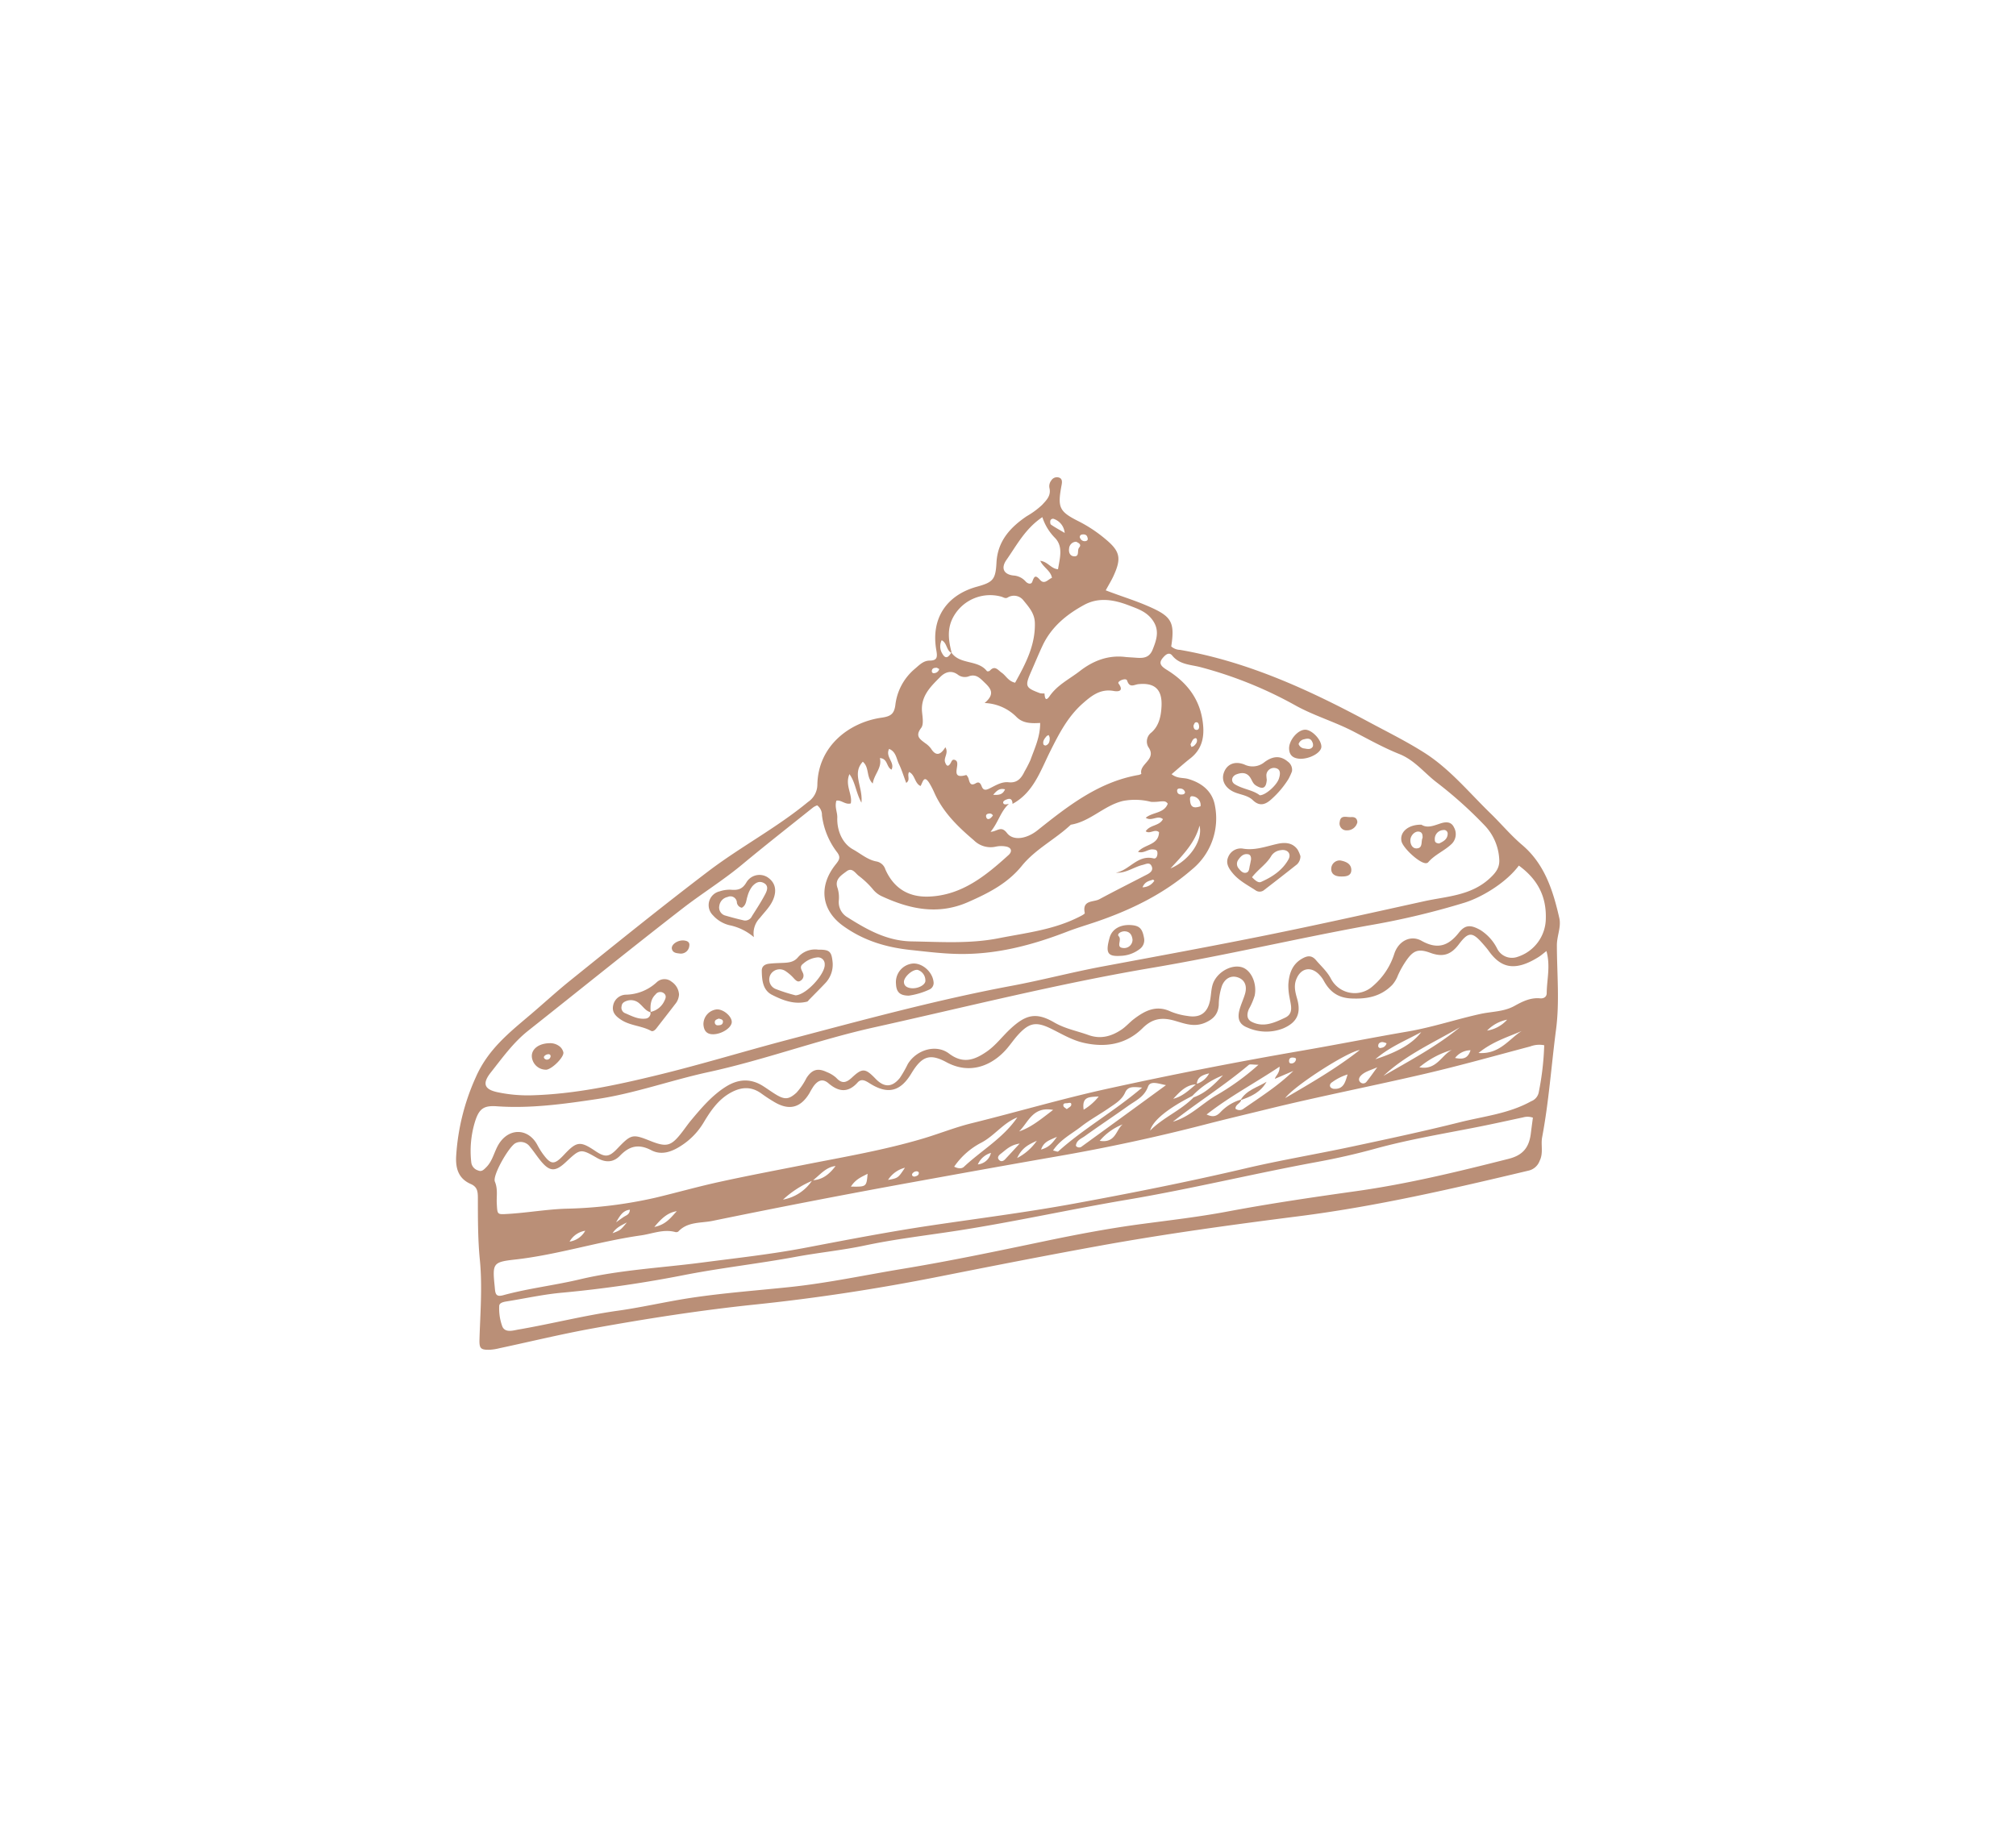 <svg viewBox="0 0 534 484" height="484" width="534" xmlns:xlink="http://www.w3.org/1999/xlink" xmlns="http://www.w3.org/2000/svg">
  <defs>
    <clipPath id="clip-icon-pic-size_1">
      <rect height="484" width="534"></rect>
    </clipPath>
  </defs>
  <g clip-path="url(#clip-icon-pic-size_1)" data-name="icon-pic-size – 1" id="icon-pic-size_1">
    <g transform="translate(41.387 -85.915)" id="noun-cake-1480795">
      <path fill="#ba8f77" transform="translate(0 0)" d="M251.517,242.317c3.828,1.48,7.43,2.565,10.9,4.054,6.416,2.747,7.471,4.145,6.432,10.8a3.686,3.686,0,0,0,2.314.909c17.842,3.09,34.079,10.54,49.923,19.049,4.97,2.669,10.049,5.176,14.809,8.2,6.736,4.273,11.825,10.534,17.512,16.057,2.841,2.757,5.381,5.822,8.408,8.39,5.944,5.048,8.182,12.087,9.833,19.369.535,2.362-.65,4.724-.647,7.2.01,7.44.748,14.912-.223,22.321-1.244,9.506-1.9,19.1-3.68,28.525-.391,2.072.377,4.162-.664,6.261a4.091,4.091,0,0,1-2.942,2.591c-20.121,4.791-40.265,9.462-60.8,12.077-17.587,2.241-35.149,4.637-52.6,7.795-14.25,2.578-28.463,5.372-42.672,8.192-16.161,3.209-32.42,5.712-48.8,7.413-14.412,1.5-28.727,3.734-42.981,6.318-8.293,1.5-16.5,3.5-24.748,5.26a13.915,13.915,0,0,1-2.49.4c-2.565.071-2.854-.377-2.78-2.871.216-6.982.785-13.944.094-20.96-.532-5.4-.516-10.874-.522-16.316,0-1.752-.114-2.989-1.887-3.767-3.137-1.371-4.046-3.942-3.866-7.33a59.22,59.22,0,0,1,5.2-20.95c3.256-7.444,8.93-11.869,14.6-16.688,3.457-2.939,6.8-6.025,10.329-8.87,12.141-9.776,24.258-19.575,36.663-29.008,8.556-6.5,18.1-11.5,26.408-18.365a5.581,5.581,0,0,0,2.477-4.586c.2-10.335,8.579-16.532,16.967-17.735,2.443-.35,3.366-.95,3.693-3.363a14.7,14.7,0,0,1,5.142-9.566c1.2-1.015,2.272-2.2,3.966-2.2,2.1-.007,2.035-1.068,1.732-2.814-1.442-8.267,2.641-14.52,10.76-16.761,4.249-1.173,4.947-1.87,5.183-6.365.3-5.769,3.7-9.389,8.023-12.32a21.542,21.542,0,0,0,4.067-2.992c1.173-1.274,2.392-2.423,1.951-4.435a2.471,2.471,0,0,1,.475-2.035,1.752,1.752,0,0,1,2.234-.691c.707.358.641,1.159.5,1.9-1.129,6.016-.667,7.019,4.637,9.675a36.753,36.753,0,0,1,7.039,4.7c3.835,3.191,4.216,5.045,2.072,9.715-.524,1.154-1.2,2.236-2.058,3.816Zm24.108,130.872c-2.814.037-4.5,1.981-6.244,3.828,2.48-.607,4.253-2.366,6.136-3.939a5.737,5.737,0,0,0,3.376-2.8c-2.275.516-3.189,1.29-3.269,2.915ZM173.862,398.681a26.791,26.791,0,0,0-7.842,5.041,11.793,11.793,0,0,0,7.754-5.129c2.75-.085,4.6-1.7,6.167-3.774C177.313,395.116,175.789,397.225,173.862,398.681Zm100.572-22.425c-6.346,3.235-10.449,6.463-11.178,9.189,3.444-3.5,8.091-5.29,11.518-8.812,3.188-1.116,5.5-3.451,7.777-5.84A22.351,22.351,0,0,0,274.434,376.255Zm12.95.947c-.094,1.075-1.566,1.257-1.509,2.439a1.735,1.735,0,0,0,1.971.111c4.559-3.184,9.283-6.136,13.347-10.122q-2.447,1.051-4.893,2.1c.249-.917,1.28-1.439,1.254-3.235-6.534,4.363-13.145,7.834-19.329,12.674,1.776.842,2.641.377,3.545-.482a12.22,12.22,0,0,1,5.614-3.485ZM210.619,258.8c2.3,3.282,7.009,1.817,9.418,4.916.084.107.62.037.761-.122,1.365-1.519,2.163-.132,3.161.55,1.129.771,1.732,2.254,3.542,2.635,2.729-4.95,5.378-9.867,5.227-15.848-.064-2.534-1.614-4.229-3.023-5.957a3.166,3.166,0,0,0-4.219-.738c-.579.31-1.065-.071-1.587-.236a11.128,11.128,0,0,0-12.555,4.983c-1.992,3.292-1.506,6.547-.65,9.9-1.422-.543-1.182-2.652-2.652-3.35a3.662,3.662,0,0,0,.179,3.562c.95,1.683,1.711.756,2.4-.3Zm15.237,40.075c-2.214,1.988-2.817,4.96-4.862,7.406,1.786-.067,2.76-1.752,4.354.33,1.665,2.173,5.274,1.5,8.04-.7,8.111-6.46,16.245-12.866,26.8-14.689a2.4,2.4,0,0,0,.745-.286c-.681-2.682,4.236-3.778,1.846-7.114a2.972,2.972,0,0,1,.8-3.835c2.039-1.769,2.578-4.35,2.7-7,.208-4.4-1.776-6.274-6.153-5.816-1.095.114-2.288,1.116-2.965-.967-.276-.846-2.709.179-2.275.776,1.594,2.184-.273,2.173-1.267,1.992-3.511-.641-5.86,1.223-8.255,3.346-3.926,3.481-6.247,8.006-8.566,12.633-2.581,5.155-4.438,10.945-9.984,13.931-.037-.994-.387-1.607-1.49-1.2-.478.176-1.166.488-.953,1.015.207.506.949.28,1.478.185Zm-50.787.395a5.27,5.27,0,0,0-1.041.525c-6.3,5.041-12.653,10.015-18.854,15.174-5.021,4.178-10.574,7.6-15.71,11.575-13.762,10.665-27.3,21.624-40.953,32.436-3.932,3.118-6.84,7.188-9.911,11.08-2.342,2.968-1.675,4.5,1.911,5.233a38.608,38.608,0,0,0,8.8.8c11.467-.3,22.627-2.716,33.683-5.412,11.467-2.794,22.786-6.271,34.2-9.277,19.713-5.189,39.395-10.584,59.459-14.335,8.013-1.5,15.919-3.6,23.946-5.1,14.517-2.709,29.047-5.372,43.52-8.3,13.928-2.824,27.8-5.921,41.681-8.984,6.035-1.335,12.431-1.433,17.468-6.123,1.644-1.53,2.615-2.867,2.467-5.007a14.014,14.014,0,0,0-3.778-8.873,110.934,110.934,0,0,0-12.973-11.625c-3.2-2.5-5.728-5.793-9.712-7.38-4.175-1.665-8.141-3.892-12.151-5.972-4.893-2.537-10.223-4.111-15.039-6.72a108.59,108.59,0,0,0-25.711-10.385c-2.5-.616-5.354-.641-7.245-3-.67-.839-1.436-.525-2.137.2-1.443,1.49-1.331,2.325.65,3.549,5.476,3.376,9.062,8,9.657,14.715.314,3.521-.493,6.5-3.366,8.748-1.685,1.314-3.275,2.757-4.988,4.206,1.547,1.21,3.049.876,4.381,1.257,3.672,1.051,6.473,3.319,7.117,7.136a17.467,17.467,0,0,1-6.136,16.879c-7.38,6.406-15.959,10.608-25.078,13.745-2.662.917-5.372,1.7-8,2.719-9.4,3.63-18.985,6.133-29.171,5.877-4.1-.1-8.122-.607-12.178-1.038-6.513-.694-12.5-2.453-17.987-6.422-5.573-4.033-6.635-10.325-1.937-16.229.947-1.189,1.415-1.87.4-3.228a20.118,20.118,0,0,1-4.017-9.8,3.2,3.2,0,0,0-1.274-2.648Zm193.173,38.6c-.943.721-1.469,1.192-2.056,1.56-6.629,4.165-10.213,2.638-13.271-1.638-.411-.576-.883-1.116-1.348-1.651-2.911-3.366-3.913-3.527-6.517-.075-2.134,2.827-4.269,3.495-7.6,2.267-3.394-1.247-4.681-.492-6.712,2.605a24.577,24.577,0,0,0-1.839,3.376,8.227,8.227,0,0,1-1.524,2.547c-3.026,3.07-6.662,3.763-10.844,3.572-3.592-.166-5.739-1.843-7.333-4.8a7.272,7.272,0,0,0-1.015-1.368c-2.234-2.493-5.058-1.961-6.244,1.183-.644,1.7-.239,3.329.249,5.024,1.132,3.936-.041,6.335-3.706,7.9a12.214,12.214,0,0,1-9.465-.233c-2.056-.8-2.685-2.228-2.134-4.505.367-1.519,1.095-2.949,1.524-4.458.587-2.066-.094-3.609-1.722-4.256-1.823-.721-3.549.078-4.394,2.147a16.224,16.224,0,0,0-.846,5.058c-.172,2.322-1.26,3.7-3.565,4.711-2.989,1.308-5.533.226-8.175-.522-3.232-.914-5.789-.647-8.428,1.974-4.326,4.3-9.8,5.233-15.66,3.885-3.062-.7-5.728-2.319-8.512-3.693-4.09-2.022-5.907-1.638-8.923,1.7-1.044,1.159-1.924,2.47-2.952,3.65-3.791,4.347-9.644,6.891-15.928,3.484-4.435-2.4-6.538-1.571-9.291,2.989-2.877,4.765-6.164,5.611-10.823,2.747-1.112-.684-2.308-1.587-3.41-.358-2.578,2.871-5.092,2.456-7.73.2-1.6-1.371-2.851-.657-3.919.765a20.159,20.159,0,0,0-1.091,1.833c-2.315,3.885-5.321,4.7-9.2,2.446-1.22-.711-2.406-1.49-3.549-2.319-2.74-1.984-5.435-1.752-8.273-.145-3.228,1.83-5.22,4.812-7.039,7.848a18.581,18.581,0,0,1-5.5,5.833c-2.508,1.725-5.435,3.009-8.343,1.49-3.316-1.735-5.783-1.166-8.279,1.429-1.763,1.833-3.828,1.914-6.149.579-4.36-2.511-4.417-2.409-8.239,1.159-2.78,2.591-4.263,2.531-6.629-.35-.991-1.21-1.846-2.534-2.848-3.734a3.026,3.026,0,0,0-3.794-.977c-1.641.717-6.193,8.538-5.5,10.2.842,2.018.394,3.942.509,5.9.169,2.854.091,2.827,2.851,2.669,5.186-.3,10.365-1.226,15.5-1.389a117.447,117.447,0,0,0,23.767-2.935c5.611-1.345,11.171-2.918,16.8-4.152,7.416-1.628,14.881-3.04,22.328-4.511,10.618-2.1,21.29-3.9,31.7-7,4.3-1.28,8.458-2.965,12.829-4.043,12.02-2.968,23.918-6.49,36-9.142q25.556-5.606,51.355-10.059c9.4-1.618,18.773-3.488,28.177-5.1,6.527-1.119,12.809-3.241,19.257-4.658,3-.66,6.16-.546,8.984-2.113,2.093-1.163,4.256-2.257,6.79-2.015.961.091,1.759-.361,1.763-1.382.02-3.547,1.044-7.093-.068-11.144Zm-.6,24.954a6.768,6.768,0,0,0-3.7.32c-9.236,2.446-18.443,5.041-27.743,7.214-14.076,3.285-28.272,6.042-42.3,9.5-5.29,1.3-10.605,2.547-15.884,3.916q-19.616,5.074-39.566,8.522c-12.714,2.21-25.418,4.508-38.114,6.811q-26.557,4.818-53,10.254c-3.026.623-6.567.145-9.054,2.817a.948.948,0,0,1-.792.135c-3.141-.849-6.076.459-9.085.886-11.241,1.594-22.112,5.149-33.428,6.409-5.843.65-5.938,1.044-5.328,7.133.027.286.05.573.081.856.145,1.4.587,1.887,2.184,1.449,6.648-1.82,13.51-2.594,20.225-4.185,10.692-2.537,21.695-3.059,32.56-4.482,9.065-1.186,18.159-2.17,27.15-3.882,10.908-2.079,21.809-4.188,32.79-5.837,12.791-1.917,25.637-3.521,38.359-5.853,15.2-2.787,30.375-5.8,45.441-9.338,9.307-2.187,18.75-3.757,28.1-5.752,9.628-2.052,19.257-4.108,28.8-6.5,6.335-1.587,12.936-2.258,18.851-5.551a3.2,3.2,0,0,0,1.981-2.244,74.407,74.407,0,0,0,1.476-12.592Zm-6.713-47.6c-3.141,4.279-9.381,8.232-14.3,9.806a204.89,204.89,0,0,1-25.813,6.116c-19.083,3.484-37.98,7.949-57.128,11.181-24.686,4.168-49,10.314-73.438,15.74-14.824,3.289-29.145,8.65-44,11.875-9.9,2.15-19.49,5.648-29.519,7.144-8.761,1.311-17.563,2.537-26.47,1.914-3.481-.242-4.715.569-5.816,4.03a26.516,26.516,0,0,0-1,10.826,2.535,2.535,0,0,0,1.81,2.14c.943.418,1.48-.182,2.134-.826,1.7-1.675,2.093-4.033,3.238-5.985,2.659-4.523,7.845-4.5,10.3.02a20.27,20.27,0,0,0,1.327,2.194c2.3,3.194,3.141,3.238,5.819.377,3.282-3.5,4.243-3.615,8.175-.967,2.652,1.786,3.693,1.685,5.846-.566,3.716-3.882,4.046-3.96,8.751-2.082,4.421,1.763,5.554,1.439,8.532-2.44.782-1.018,1.506-2.079,2.329-3.059,2.736-3.269,5.5-6.527,9.132-8.829,3.266-2.069,6.588-2.311,9.93-.172,1.189.761,2.329,1.6,3.542,2.322,2.244,1.327,3.35,1.156,5.284-.6a17.463,17.463,0,0,0,2.632-3.866c1.462-2.282,3.015-2.719,5.381-1.587a8.05,8.05,0,0,1,2.524,1.54c1.566,1.709,2.726,1.244,4.232-.161,2.693-2.514,3.5-2.373,6.17.394,2.254,2.339,4.331,2.349,6.409-.185a29.669,29.669,0,0,0,2.116-3.693c2.275-3.791,7.494-5.4,10.932-2.8,3.72,2.82,6.746,1.719,9.981-.509,2.362-1.624,4.064-3.949,6.126-5.891,4.188-3.939,6.935-4.643,11.757-1.843,2.908,1.688,6.035,2.241,9.058,3.336,3.241,1.173,6.113.354,8.8-1.456,1.166-.785,2.106-1.9,3.232-2.763,2.908-2.217,5.925-3.807,9.716-2.022a17.657,17.657,0,0,0,4.482,1.186c3.41.594,5.375-.829,6.022-4.273.239-1.267.26-2.584.593-3.822.862-3.184,4.6-5.539,7.562-4.873,2.605.587,4.323,4.25,3.633,7.588a17.477,17.477,0,0,1-1.516,3.528c-.566,1.273-.684,2.675.7,3.394,3.134,1.621,6.1.236,8.883-1.085,2.352-1.116,1.5-3.36,1.179-5.324a15.685,15.685,0,0,1-.327-3.417c.169-2.82.974-5.365,3.6-6.874,1.327-.765,2.521-1.048,3.734.387,1.368,1.618,2.949,2.979,3.973,4.957a7.109,7.109,0,0,0,11.117,1.867,18.579,18.579,0,0,0,5.6-8.394c1.085-3.528,4.381-5.186,7.255-3.568,4.114,2.311,7.042,1.469,9.886-2.147,1.709-2.173,3.175-2.093,5.634-.748a12.388,12.388,0,0,1,4.505,4.954,4.374,4.374,0,0,0,5.395,2.2,10.763,10.763,0,0,0,7.5-10.156c.167-5.954-2.243-10.466-7.153-14.031Zm3.721,66.788a4.275,4.275,0,0,0-2.612-.071c-3.713.789-7.421,1.618-11.14,2.362-9.371,1.877-18.81,3.394-28.049,5.938-5.011,1.378-10.1,2.537-15.2,3.474-16.873,3.1-33.551,7.18-50.476,10.035-14.982,2.527-29.822,5.846-44.84,8.179-8.2,1.274-16.441,2.207-24.579,3.932-6.042,1.283-12.222,1.88-18.3,3.006-9.546,1.769-19.191,2.851-28.738,4.664a321.581,321.581,0,0,1-32.9,4.822c-5.024.421-10,1.54-14.992,2.335-.862.138-2,.371-1.981,1.26a13.757,13.757,0,0,0,.849,5.439c.792,1.695,2.874.99,4.249.755,8.832-1.519,17.53-3.757,26.426-5,6.523-.917,12.96-2.453,19.477-3.423,8.623-1.288,17.327-1.924,25.994-2.835,10.028-1.051,19.949-3.188,29.92-4.832,12.62-2.082,25.131-4.715,37.648-7.333,8.532-1.783,17.118-3.41,25.748-4.552,7.531-1,15.089-1.877,22.544-3.279,11.339-2.13,22.749-3.807,34.152-5.409,13.687-1.924,27.029-5.176,40.389-8.566,3.828-.971,5.391-3.063,5.853-6.642.174-1.38.359-2.758.558-4.254Zm-98-79.085c-1.425-1.182-2.958.7-4.552-.368,1.857-1.533,4.853-1.129,5.83-3.716-.529-.836-1.28-.61-1.927-.617a13.1,13.1,0,0,1-2.493.122,16.961,16.961,0,0,0-7.387-.252c-5.041,1.173-8.7,5.469-13.87,6.305-4.118,3.885-9.348,6.426-12.97,10.891-3.811,4.7-8.9,7.255-14.24,9.607-8.016,3.524-15.561,1.854-23.019-1.621a6.606,6.606,0,0,1-2.278-1.874,23.35,23.35,0,0,0-3.7-3.484c-.943-.771-1.739-2.257-3.171-1.186-1.412,1.059-3.256,2.153-2.413,4.428a8.445,8.445,0,0,1,.333,3.366,4.64,4.64,0,0,0,2.22,4.35c5.26,3.322,10.521,6.325,17.1,6.437,7.727.128,15.386.673,23.089-.849,6.9-1.361,13.9-2.15,20.357-5.216.87-.415,2.449-1.145,2.389-1.442-.745-3.545,2.3-2.827,3.848-3.656,4.188-2.254,8.444-4.384,12.667-6.574.943-.488,1.769-1.2,1.112-2.348-.543-.943-1.459-.374-2.272-.182-2.4.566-4.476,2.272-7.117,2.059,3.572-.59,5.752-4.832,9.981-3.785.742.182,1.088-.714,1.025-1.524-.064-.782-.63-.8-1.2-.856-1.3-.122-2.43,1.163-3.936.641,1.709-2.072,5.448-1.675,5.563-5.2-1.163-.981-2.4.61-3.531-.252,1.2-1.774,3.626-1.353,4.566-3.21Zm-79.492-15.221c-2.965,3.188.075,6.629-.367,10.861-1.527-2.858-1.594-5.4-3.178-7.562-1.257,2.955.859,5.344.354,7.751-1.425.438-2.551-1-3.815-.721-.506,1.756.293,3.033.242,4.5-.118,3.376,1.321,6.844,4.175,8.411,1.988,1.095,3.862,2.766,6.183,3.188a3.046,3.046,0,0,1,2.376,2.113c2.278,5.112,6.271,7.437,11.693,7.188,8.606-.39,14.881-5.506,20.923-10.986,1.15-1.041.721-2.086-.833-2.3a6.847,6.847,0,0,0-2.511.06,6.282,6.282,0,0,1-5.837-1.691c-4.168-3.539-8.07-7.306-10.4-12.448a22.673,22.673,0,0,0-1.355-2.652c-1.519-2.44-1.773-.125-2.366.732-1.574-.724-1.436-2.986-3.023-3.71-.613.967.438,2.069-.765,2.888-.7-1.839-1.192-3.495-1.937-5.024-.67-1.382-.765-3.259-2.6-3.986-1.072,2.119,1.621,3.559.644,5.486-1.405-.667-.94-2.908-3.083-3.059.613,2.646-1.527,4.249-1.89,6.749-1.8-1.751-.843-4.281-2.634-5.777Zm32.251-15.538c2.885-2.426,1.614-3.875.037-5.391-1.257-1.21-2.342-2.46-4.36-1.634a3.072,3.072,0,0,1-2.827-.546c-1.776-1.244-3.383-.55-4.583.651-2.544,2.544-5.237,5.1-4.826,9.32.138,1.405.462,3.275-.236,4.188-1.672,2.181-.33,2.982,1.075,4.046a6.073,6.073,0,0,1,1.543,1.456c1.422,2.261,2.675,1.433,3.791-.381.943,1.563-.516,2.732-.067,3.989.246.688.651,1.418,1.355.381.381-.559.478-1.4,1.382-.934,1.654.782-1.836,5.281,2.838,3.926.122-.034.553.607.647.984.276,1.082.535,2.008,1.934,1.182.88-.519,1.264.132,1.53.829.421,1.095,1.062,1.044,1.988.6,1.644-.785,3.238-1.883,5.162-1.675,2.234.242,3.346-1.048,4.2-2.854a34.171,34.171,0,0,0,1.566-3.04c1.106-3.11,2.605-6.139,2.571-9.823-2.453.151-4.576.088-6.221-1.54a12.542,12.542,0,0,0-8.5-3.738Zm37.466-12.182c.563.037,1.122.081,1.685.111,2.093.118,4.279.62,5.368-2.093,1.095-2.736,1.937-5.284-.2-8.047-1.625-2.1-3.926-2.82-6.082-3.653-3.851-1.486-7.949-2.264-11.841-.148-4.658,2.531-8.707,5.822-11.056,10.833-1.028,2.194-1.951,4.441-2.924,6.658-1.8,4.1-1.682,4.431,2.285,5.921a5.993,5.993,0,0,0,1.169.06c.088,1.062.239,2.325,1.365.7,2.082-3,5.274-4.519,8.007-6.639,3.587-2.778,7.607-4.312,12.227-3.705Zm-22.167-37.067c-4.549,3.067-6.78,7.444-9.506,11.329-1.54,2.2-.7,3.851,1.84,4.131a4.705,4.705,0,0,1,3.262,1.6c.509.569,1.446.859,1.732.075.529-1.452.8-1.945,2.062-.519,1.189,1.345,2.116-.145,3.161-.54-.358-1.931-2.261-2.7-3.1-4.508,2.075.26,2.81,2.09,4.7,2.231.472-2.882,1.436-6-.789-8.286a13.857,13.857,0,0,1-3.357-5.513ZM243.6,389.474a1.081,1.081,0,0,0,1.577.158q11.161-8.1,22.287-16.239c-1.851-.33-4.131-1.3-4.752.384-1.021,2.783-3.316,3.716-5.315,5.146-3.778,2.7-7.649,5.257-11.417,7.969-.926.671-2.28,1.113-2.381,2.582ZM211.355,395c1.025.509,1.981.6,2.594.024,4.671-4.381,10.376-7.585,14.129-13.077-3.706,1.433-6.055,4.869-9.553,6.7A19.614,19.614,0,0,0,211.355,395Zm49.788-20.953c-2.413-.22-3.76-.371-4.519,1.335-.856,1.927-2.625,2.942-4.236,4.057-2.436,1.688-5.061,3.11-7.393,4.926-2.517,1.961-5.5,3.417-7.447,6.346.6.119,1.189.411,1.374.242,6.7-6.039,14.613-10.46,22.221-16.907Zm8.161,9.031c4.367-1.244,7.491-4.576,11.231-6.844A65.768,65.768,0,0,0,291.959,368c-1.5,0-2.244-.239-2.571.037-6.4,5.405-13.5,9.85-20.084,15.035Zm49.484-18.991c-3.423.529-17.311,9.465-19.756,12.737C305.8,372.868,312.591,368.959,318.789,364.087Zm6.281,6.857c6.909-4.027,14-7.743,20.238-12.879C338.41,362.111,331.024,365.346,325.069,370.944Zm36.612-11.888c-3.646,1.6-7.6,2.726-11.451,5.822C355.869,365.279,358.262,361.189,361.682,359.055Zm-124.107,20.9c-5.456-1-6.564,3.329-9.024,5.7C231.832,384.561,234.4,382.351,237.574,379.952Zm31.089-63.974c5.082-2.147,8.644-7.494,7.673-11.339C275.176,309.14,272.059,312.291,268.663,315.977Zm54.255,50.552c5.988-1.951,9.883-4.165,12.152-7.195C330.625,361.754,326.7,363.276,322.918,366.529Zm20.272-2.477a23.847,23.847,0,0,0-8.623,4.609C339.13,369.534,340.437,365.417,343.191,364.052Zm-93.277,24.091c4.259.688,4.269-2.949,6.079-4.357A15.074,15.074,0,0,0,249.914,388.143ZM184,400.273c4.128.067,4.128.067,4.425-3.389C186.86,397.709,185.3,398.262,184,400.273Zm44.7-11.4c-2.521.384-3.669,1.7-4.994,2.7-.55.415-1.116,1.034-.361,1.725.475.434,1.059.213,1.477-.233,1.148-1.213,2.275-2.454,3.879-4.189Zm86.866-18.307A13.7,13.7,0,0,0,311.5,372.6c-.5.3-.818.826-.452,1.365a1.472,1.472,0,0,0,1.072.415c2.454.057,2.851-1.884,3.444-3.821ZM131.936,410.968c3.157-.637,4.435-2.591,5.954-4.185C135.546,407.148,133.915,408.579,131.936,410.968Zm191.488-42.3c-2.028.862-3.38,1.2-4.357,2.228-.492.516-.745,1.247-.037,1.807a1.08,1.08,0,0,0,1.493-.145c.869-1.043,1.634-2.172,2.9-3.89ZM243.665,229.438A1.9,1.9,0,0,0,241.8,231.2c-.182,1.169.324,2.106,1.433,2.1,1.389-.007.623-1.594,1.22-2.311.677-.811-.021-1.188-.789-1.554ZM245.653,379.9a14.712,14.712,0,0,0,3.989-3.5C247.2,376.559,245.131,376.326,245.653,379.9Zm-12.4,8.225c-1.846.9-3.841,1.624-5.22,4.583A14.32,14.32,0,0,0,233.249,388.127ZM240.626,227.1a4.3,4.3,0,0,0-2.732-3.659.742.742,0,0,0-1.041.337c-.108.333-.067.971.148,1.122.994.7,2.068,1.274,3.625,2.2Zm-46.792,171.41c2.662-.488,2.662-.488,4.482-3.232A7.456,7.456,0,0,0,193.835,398.511Zm163.994-42.459a10,10,0,0,0-5.321,2.9A9,9,0,0,0,357.828,356.053Zm-81.216-56.538a2.329,2.329,0,0,0-2.163-2.652c-.776-.081-.637.809-.59,1.3C274.041,300.08,275.233,299.979,276.612,299.514Zm71.52,64.637a5.255,5.255,0,0,0-4.1,2.043C346.146,366.621,347.421,366.342,348.132,364.151Zm-226.345,45.59c.677-.478,1.348-.968,2.035-1.429.65-.438,1.563-.6,1.631-1.908-2.059.2-2.81,2-3.666,3.337Zm112.586-19.285c1.87-.512,2.841-1.429,4.206-3.37C236.5,388.029,235.111,388.356,234.372,390.456Zm-120.74,21.516a5.794,5.794,0,0,0-4.148,2.877A5.71,5.71,0,0,0,113.632,411.972ZM217.619,394.4a3.968,3.968,0,0,0,3.477-3.056A5.449,5.449,0,0,0,217.619,394.4Zm43.618-73.415a3.742,3.742,0,0,0,3.134-1.748,3.015,3.015,0,0,0-.33-.29c-.967.35-2.116.427-2.8,2.038ZM120.869,412.624c2.079-.792,2.079-.792,3.791-2.851C123,410.642,121.809,411.154,120.869,412.624Zm153.879-134.5c.01.859.377,1.254.994,1.139.428-.078.532-.582.485-1.008-.064-.569-.26-1.159-.956-.95-.273.084-.411.631-.522.819Zm-38.362,2.527c-.3.151-.459.185-.54.283-.522.644-1.116,1.28-.832,2.214a.687.687,0,0,0,.626.256c.917-.364,1.051-1.182,1.011-2.059a3.3,3.3,0,0,0-.265-.693Zm-14.692,15.824c1.756.138,2.584-.2,3.137-1.439C223.463,294.68,222.739,295.245,221.694,296.475Zm52.495-12.684a2.039,2.039,0,0,0,.691-.28c.5-.492.981-1.028.721-1.833a.384.384,0,0,0-.317-.205c-.815.161-.94.967-1.288,1.543-.093.155.118.5.193.774Zm-33.007,95.967c.452-.384,1.095-.66,1.173-1.051.176-.883-.634-.579-1.034-.535-.434.047-1.21-.081-1.021.771C240.363,379.229,240.808,379.427,241.182,379.759Zm83.283-16.246a1.6,1.6,0,0,0,1.418-1.2,3.569,3.569,0,0,0-1.1-.33c-.546.024-1.082.276-1.1.943A.552.552,0,0,0,324.465,363.512Zm-23.912,4.132a1.231,1.231,0,0,0,1.3-.876c.2-.573-.286-.626-.634-.667-.553-.064-1.075.047-1.153.741C300.021,367.256,300.145,367.627,300.553,367.644Zm-78.939-65.687a.93.93,0,0,0-1.051-.5c-.657.067-.93.438-.664,1.078.213.512.67.4.994.2A3.666,3.666,0,0,0,221.615,301.957Zm-14.86-39.142c-.543.027-1.163.031-1.3.728-.091.465.179.826.732.694a1.471,1.471,0,0,0,1.207-1.041C207.405,263.132,206.99,262.953,206.755,262.815Zm65.76,33.009a1.283,1.283,0,0,0-1.139-.994c-.532-.088-1.122.031-.933.836.148.637.667.765,1.233.735C272.06,296.38,272.417,296.293,272.515,295.824Zm-25.86-67.549c-.179-.758-.867-.883-1.574-.721a.634.634,0,0,0-.317.994,1.285,1.285,0,0,0,1.374.724C246.554,229.194,246.915,228.966,246.655,228.275ZM200.86,397.621c.525-.125,1.116-.3,1.135-.917.016-.421-.525-.556-.883-.445a1.43,1.43,0,0,0-.867.63C200.078,397.3,200.355,397.628,200.86,397.621Z" data-name="Path 420" id="Path_420"></path>
      <path fill="#ba8f77" transform="translate(-520.236 -189.993)" d="M821.066,480.263a16.151,16.151,0,0,1-.913,2,24.5,24.5,0,0,1-4.344,5.209c-1.581,1.483-3.184,2.278-5.118.411-1.254-1.207-3.039-1.4-4.606-2-2.588-1-3.8-3.083-3.08-5.212.761-2.248,2.823-3.256,5.452-2.225a4.956,4.956,0,0,0,5.378-.67c2.47-1.8,4.421-1.56,6.186-.054a2.64,2.64,0,0,1,1.046,2.544Zm-8.532,6.329c1.53.031,4.549-2.689,5.092-4.458.33-1.078.573-2.449-.947-2.75a2.014,2.014,0,0,0-2.393,1.84,11.885,11.885,0,0,0,.108,1.267c-.155,2.225-1.044,2.641-2.861,1.519-.815-.5-1.015-1.3-1.456-2.012-.927-1.486-2.3-1.48-3.713-.947-1.3.493-1.571,1.914-.441,2.619,2.148,1.338,4.8,1.5,6.61,2.922Z" data-name="Path 421" id="Path_421"></path>
      <path fill="#ba8f77" transform="translate(-106.312 -340.609)" d="M244.783,689.993a4.312,4.312,0,0,1-1.044,2.578c-1.631,2.143-3.3,4.256-4.947,6.39-.374.485-.937.93-1.418.664-2.493-1.368-5.469-1.345-7.878-2.9-1.365-.88-2.547-1.955-2.166-3.794a3.523,3.523,0,0,1,3.292-2.888,12.367,12.367,0,0,0,8.3-3.336,2.972,2.972,0,0,1,3.926-.078,4.355,4.355,0,0,1,1.937,3.363Zm-7.5,4.708c-1.3-.311-1.968-1.466-2.911-2.261a3.35,3.35,0,0,0-3.467-.751c-.67.239-1.25.576-1.331,1.408a1.583,1.583,0,0,0,.792,1.783c1.766.741,3.5,1.735,5.506,1.5a1.426,1.426,0,0,0,1.324-1.763,5.2,5.2,0,0,0,3.75-3.012c.34-.634.532-1.365-.141-1.917a1.538,1.538,0,0,0-2.231.28c-1.359,1.3-1.442,2.992-1.291,4.734Z" data-name="Path 422" id="Path_422"></path>
      <path fill="#ba8f77" transform="translate(-523.089 -248.227)" d="M826.162,560.956a2.982,2.982,0,0,1-.9,2.17q-4.3,3.413-8.653,6.753a1.861,1.861,0,0,1-2.332.132c-2.109-1.389-4.391-2.531-6.055-4.539-1.038-1.25-1.911-2.622-1.2-4.259a3.586,3.586,0,0,1,3.731-2.278c3.326.613,6.271-.566,9.368-1.247,1.908-.418,3.983-.364,5.318,1.581a8.323,8.323,0,0,1,.721,1.689Zm-12.822,5.585c.829.836,1.648,1.574,2.386,1.247,2.929-1.3,5.637-3.053,7.255-5.948.867-1.553-.283-2.78-2.018-2.467a3.41,3.41,0,0,0-2.467,1.436c-1.27,2.237-3.474,3.564-5.156,5.732Zm-.27-4.648c.071-.684-.145-1.3-.691-1.422-1.257-.28-2.066.532-2.709,1.5a1.84,1.84,0,0,0,.2,2.319c.438.56.994,1.142,1.692,1.088,1.072-.084,1-1.132,1.189-1.911C812.882,562.928,812.973,562.371,813.071,561.893Z" data-name="Path 423" id="Path_423"></path>
      <path fill="#ba8f77" transform="translate(-207.336 -320.479)" d="M382.723,657.991c2.877-.05,3.454.462,3.74,3.036a7.105,7.105,0,0,1-1.978,5.9c-1.358,1.443-2.766,2.841-4.155,4.256-.2.2-.368.509-.6.569-3.363.852-6.429-.343-9.3-1.807-2.433-1.239-2.659-3.872-2.7-6.365-.02-1.26.883-1.745,1.924-1.873,1.254-.151,2.524-.169,3.787-.226,1.425-.064,2.783-.205,3.828-1.422a5.993,5.993,0,0,1,5.456-2.069Zm-6.045,12.09c2.924-.142,7.889-5.755,7.723-8.175a1.776,1.776,0,0,0-1.87-1.88,6.567,6.567,0,0,0-3.8,1.647c-1.207.856-.381,1.716-.054,2.608a1.563,1.563,0,0,1-.606,1.88c-.755.566-1.244.024-1.763-.488a11.327,11.327,0,0,0-2.2-1.951,2.793,2.793,0,0,0-4.071.873,2.713,2.713,0,0,0,1.506,3.858,42.732,42.732,0,0,0,5.142,1.628Z" data-name="Path 424" id="Path_424"></path>
      <path fill="#ba8f77" transform="translate(-171.32 -269.861)" d="M329.624,604.05a14.359,14.359,0,0,0-6.537-3.178,8.529,8.529,0,0,1-4.29-2.6,3.745,3.745,0,0,1,1.786-6.362,8.234,8.234,0,0,1,2.911-.424c1.792.154,3.04-.054,4.134-1.921a4.016,4.016,0,0,1,5.523-1.439c2.1,1.341,2.638,3.457,1.566,6-.8,1.887-2.275,3.266-3.492,4.826a5.807,5.807,0,0,0-1.6,5.1Zm-3.194-7.791a1.631,1.631,0,0,1-1.308-1.345,1.71,1.71,0,0,0-2.456-1.506,2.763,2.763,0,0,0-2.2,2.332,2.209,2.209,0,0,0,1.668,2.612q2.427.713,4.889,1.274a1.958,1.958,0,0,0,2.09-1.142c1.22-1.921,2.467-3.828,3.521-5.84.5-.95.987-2.254-.438-2.968-1.173-.59-2.122-.05-2.976.886a7.305,7.305,0,0,0-1.288,2.662c-.371,1.038-.263,2.331-1.5,3.035Z" data-name="Path 425" id="Path_425"></path>
      <path fill="#ba8f77" transform="translate(-641.134 -234.222)" d="M976.265,538.62c1.5.971,3.185.289,4.936-.3,1.348-.452,2.9-.657,3.672,1a3.643,3.643,0,0,1-.573,4.36c-1.917,1.864-4.526,2.848-6.294,4.944a.975.975,0,0,1-.758.179c-1.783-.22-5.907-4.061-6.277-5.819-.506-2.41,1.813-4.441,5.294-4.365Zm.3,3.467c.007-.758-.05-1.459-.93-1.624-1.112-.208-2.335,1.044-2.311,2.366.02,1.109.594,2.09,1.625,2.069C976.727,544.868,976.083,543.062,976.561,542.088Zm4.394,1.5c1.1-.522,2.244-1.1,2.251-2.635a.973.973,0,0,0-1.179-.914,2.355,2.355,0,0,0-2.228,2.581C979.786,543.328,980.282,543.554,980.956,543.591Z" data-name="Path 426" id="Path_426"></path>
      <path fill="#ba8f77" transform="translate(-441.963 -303.863)" d="M697.417,643.006c-3.477.223-4.067-.755-2.921-4.832.626-2.22,2.77-3.495,5.59-3.323,2.322.142,3.074.934,3.515,3.386a2.89,2.89,0,0,1-1.139,2.968,8.724,8.724,0,0,1-5.045,1.8Zm3.144-4.314c-.161-1.314-.785-2.163-2.134-2.187-.886-.013-2.1.691-1.524,1.3.95,1-.876,2.929,1.142,3.117a2.209,2.209,0,0,0,2.515-2.234Z" data-name="Path 427" id="Path_427"></path>
      <path fill="#ba8f77" transform="translate(-298.381 -329.977)" d="M497.731,679.662c-2.379-.006-3.319-.943-3.407-3.13a4.946,4.946,0,0,1,4.367-5.368c2.544-.239,5.3,2.17,5.58,4.839a1.9,1.9,0,0,1-1.156,2.065,19.574,19.574,0,0,1-5.384,1.595Zm2.3-6.834c-1.389-.138-3.633,1.914-3.6,3.215.027,1.037.789,1.459,1.668,1.613,1.87.333,4.178-.833,4.01-2.069a2.925,2.925,0,0,0-2.08-2.76Z" data-name="Path 428" id="Path_428"></path>
      <path fill="#ba8f77" transform="translate(-565.07 -171.354)" d="M868.051,458.291c-1.4-.091-2.8-.556-2.908-2.594-.122-2.22,2.22-5.045,4.2-5.108,1.792-.057,4.391,2.652,4.344,4.533-.034,1.5-2.926,3.211-5.635,3.17Zm-.394-3.912a1.775,1.775,0,0,0,1.563,1.182c.815.145,1.712.361,2.217-.54a1.7,1.7,0,0,0-.166-1.207c-.421-1.008-1.251-.937-2.1-.708A1.891,1.891,0,0,0,867.657,454.379Z" data-name="Path 429" id="Path_429"></path>
      <path fill="#ba8f77" transform="translate(-51.343 -384.056)" d="M155.482,746.34a4.01,4.01,0,0,1,2.882,1,2.859,2.859,0,0,1,.818,1.425c.2,1.25-2.854,4.323-4.455,4.593a3.751,3.751,0,0,1-3.763-2.706c-.691-2.3,1.243-4.231,4.518-4.312Zm-.825,4.344a.98.98,0,0,0,1.135-.815c.075-.485-.354-.688-.751-.593a1.519,1.519,0,0,0-.95.549C153.881,750.219,154.208,750.546,154.657,750.684Z" data-name="Path 430" id="Path_430"></path>
      <path fill="#ba8f77" transform="translate(-167.74 -361.105)" d="M320.182,717.714c.057,1.5-2.527,3.235-4.828,3.306-1.792.057-2.555-.92-2.675-2.584a3.952,3.952,0,0,1,3.589-4.007c1.707-.034,3.857,1.768,3.915,3.285Zm-3.451-.842c-.482.205-1.109.32-1.038,1.075a.753.753,0,0,0,.849.7c.573-.013,1.163-.091,1.288-.768.147-.813-.54-.844-1.1-1.011Z" data-name="Path 431" id="Path_431"></path>
      <path fill="#ba8f77" transform="translate(-593.656 -260.06)" d="M907.277,573.93c1.459.263,2.915.862,2.929,2.514.01,1.7-1.59,1.76-2.844,1.735-1.374-.027-2.609-.593-2.464-2.244A2.246,2.246,0,0,1,907.277,573.93Z" data-name="Path 432" id="Path_432"></path>
      <path fill="#ba8f77" transform="translate(-599.361 -230.435)" d="M917.514,534.187a2.753,2.753,0,0,1-2.74,2.14,1.819,1.819,0,0,1-1.937-2.21c.223-1.992,1.843-1.213,2.958-1.3C916.686,532.749,917.464,533.011,917.514,534.187Z" data-name="Path 433" id="Path_433"></path>
      <path fill="#ba8f77" transform="translate(-146.306 -314.314)" d="M285.928,649.371c.89.078,1.759.324,1.574,1.449a2.249,2.249,0,0,1-2.693,2c-.829-.075-1.745-.229-1.927-1.254-.2-1.106,1.485-2.267,3.046-2.191Z" data-name="Path 434" id="Path_434"></path>
      <path fill="#ba8f77" transform="translate(-532.149 -410.219)" d="M826.248,782.72c-1.527,2.753-4.118,3.936-6.884,4.863C820.914,784.87,823.869,784.223,826.248,782.72Z" data-name="Path 435" id="Path_435"></path>
    </g>
  </g>
</svg>
